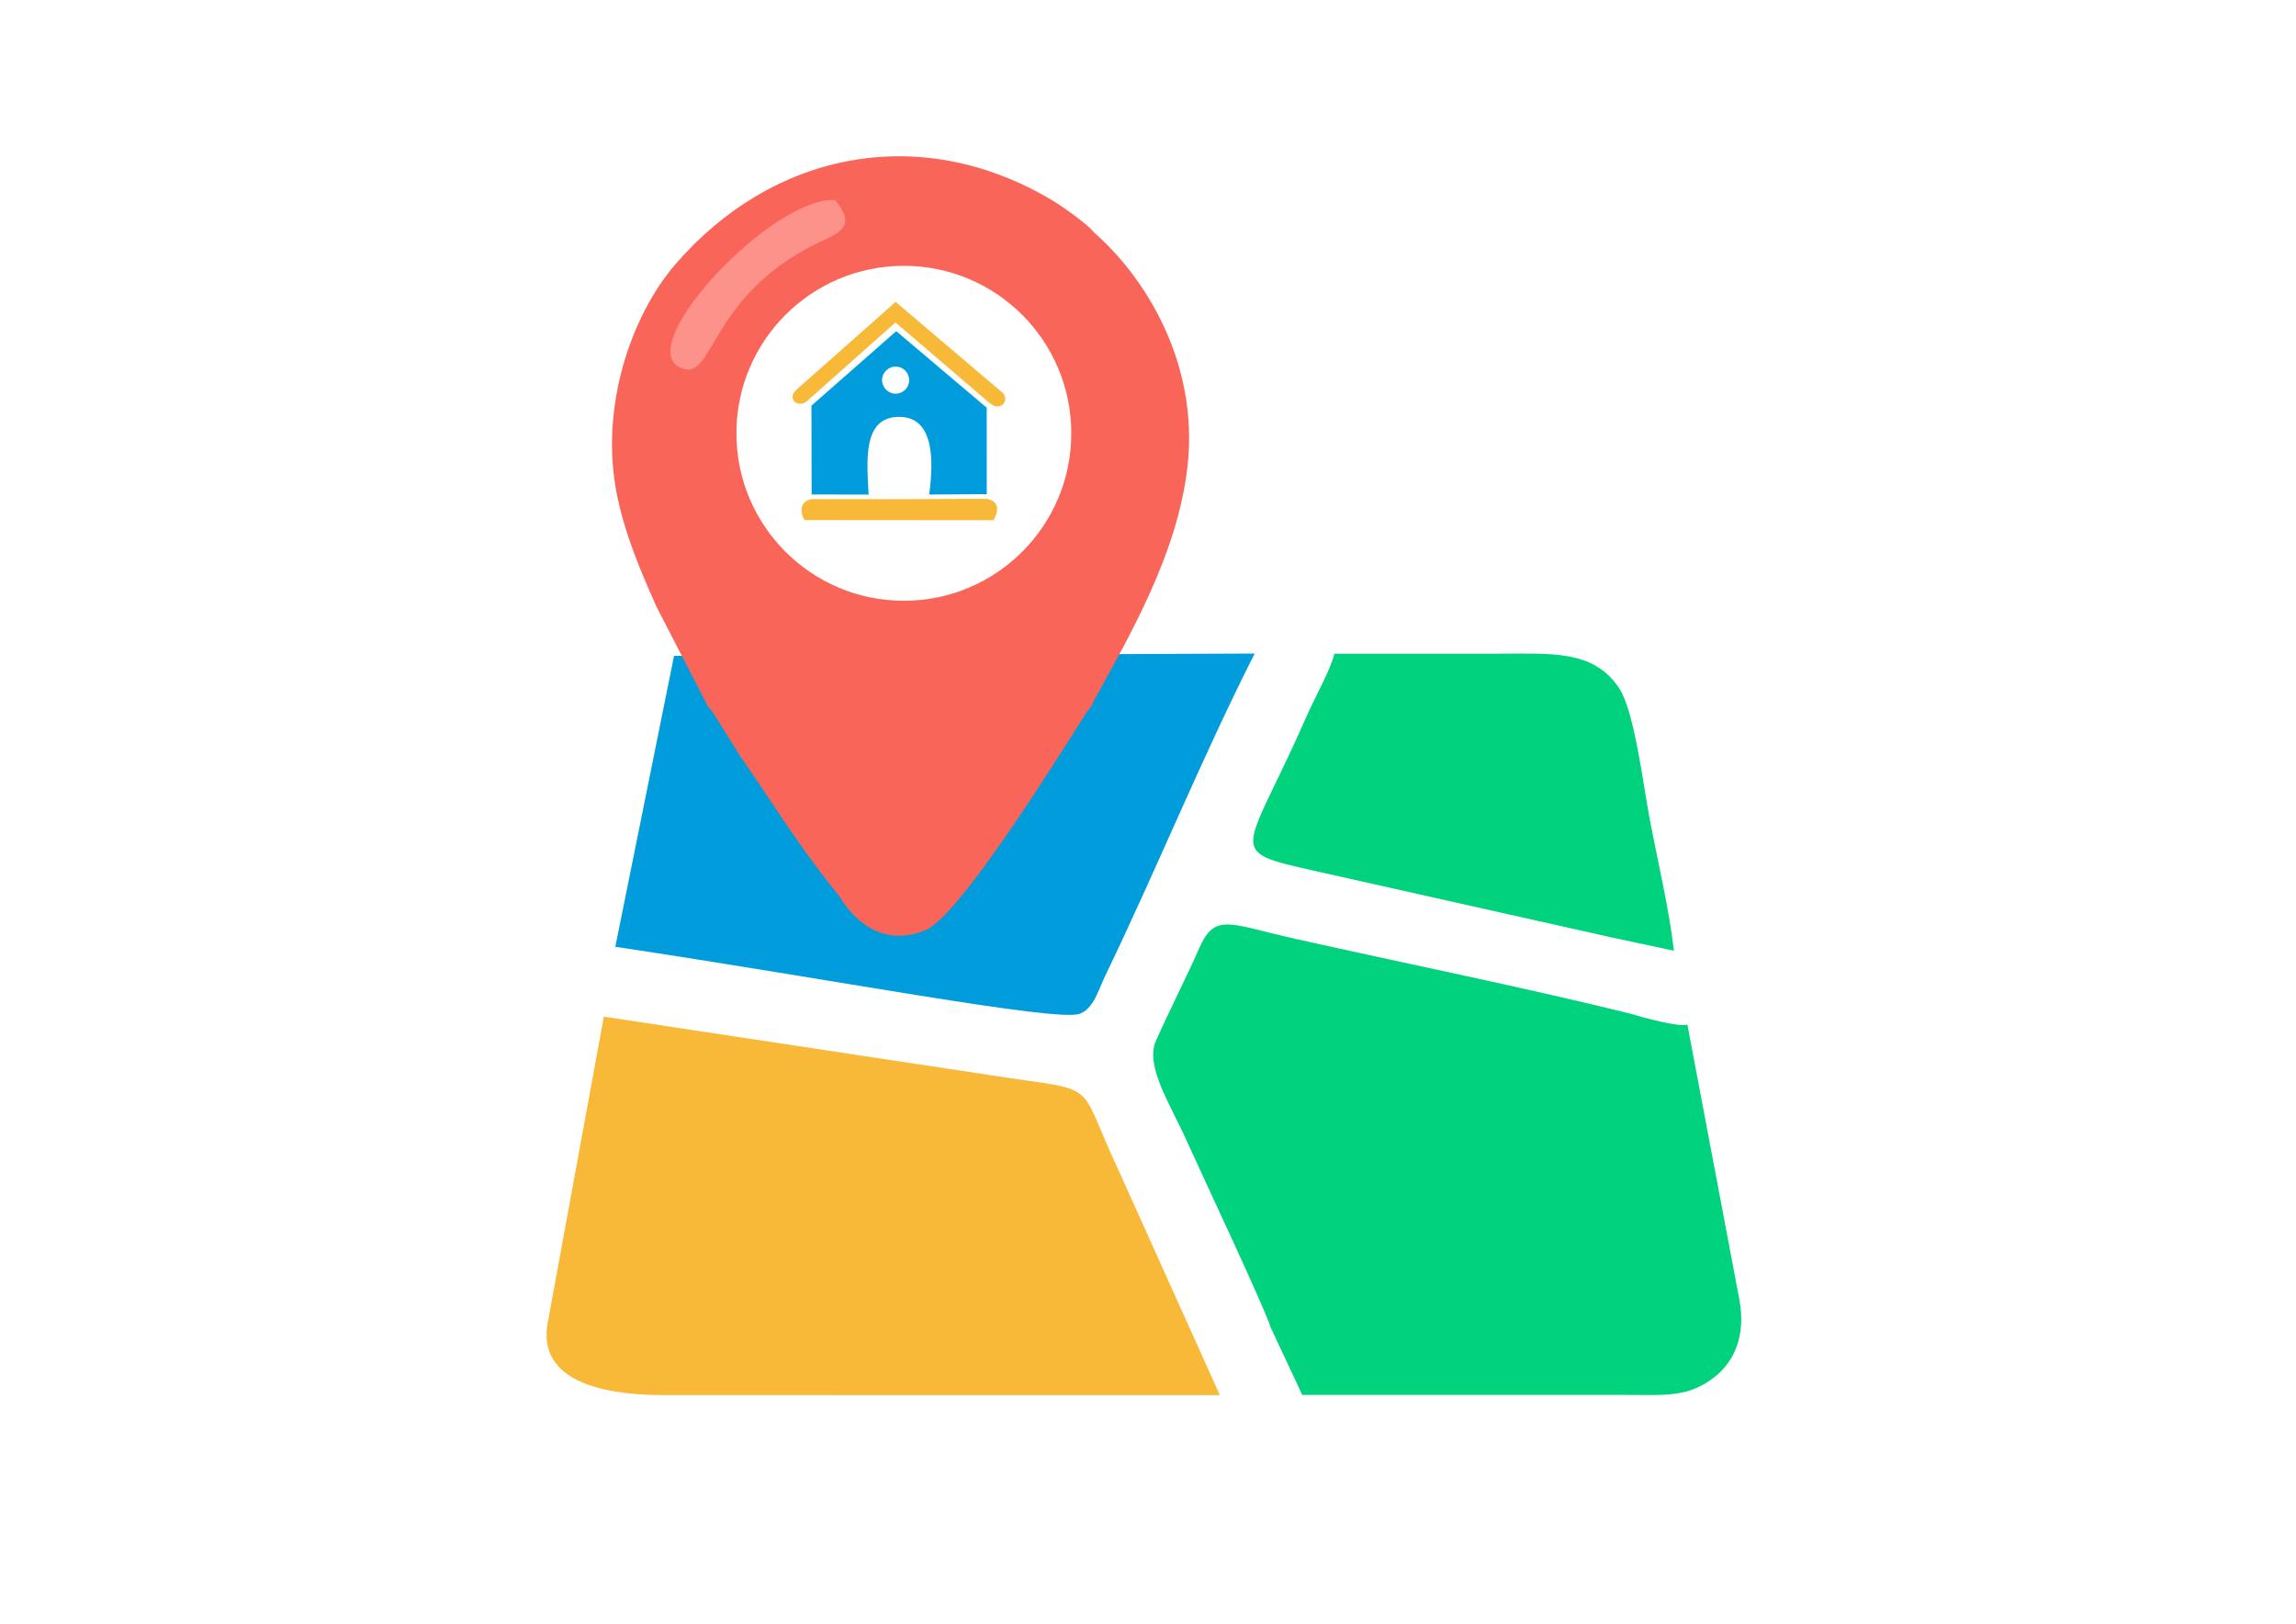 <?xml version="1.0" encoding="UTF-8"?>
<!DOCTYPE svg PUBLIC "-//W3C//DTD SVG 1.1//EN" "http://www.w3.org/Graphics/SVG/1.1/DTD/svg11.dtd">
<!-- Creator: CorelDRAW 2020 (64-Bit) -->
<svg xmlns="http://www.w3.org/2000/svg" xml:space="preserve" width="297mm" height="210mm" version="1.1" style="shape-rendering:geometricPrecision; text-rendering:geometricPrecision; image-rendering:optimizeQuality; fill-rule:evenodd; clip-rule:evenodd"
viewBox="0 0 29700 21000"
 xmlns:xlink="http://www.w3.org/1999/xlink"
 xmlns:xodm="http://www.corel.com/coreldraw/odm/2003">
 <defs>
  <style type="text/css">
   <![CDATA[
    .fil3 {fill:#009CDC}
    .fil2 {fill:#009CDC}
    .fil0 {fill:#00D27D}
    .fil1 {fill:#F9B938}
    .fil4 {fill:#FA6559}
    .fil5 {fill:#FD928A}
   ]]>
  </style>
 </defs>
 <g id="Capa_x0020_1">
  <g id="_2237601020032">
   <path class="fil0" d="M16436.15 17167.08l409.43 874.21 4167.31 -0.19c524.7,0 826.57,37.95 1171.92,-236.62 253.84,-201.81 401.1,-539.84 313.76,-1001.83l-671.71 -3551.97c-108.45,38.37 -586.45,-93.62 -742.14,-141.85 -1374.59,-339.57 -2916.72,-649.99 -4329.01,-966.29 -854.95,-191.48 -1038.45,-343.21 -1242.65,119.88 -178.42,404.61 -378.82,790.01 -560.86,1200.74 -143.34,323.39 187.57,820.38 395.4,1284.53 177.41,396.2 1020.22,2182.95 1088.55,2419.39z"/>
   <path class="fil1" d="M14479.09 15157.15c-581.94,-1235.05 -202.33,-1022.07 -1668.02,-1251.63l-5000.17 -756.79 -730.38 3984.39c-128.05,824.95 946.22,910.38 1514.59,910.37l7184.64 0.79 -1300.66 -2887.13z"/>
   <path class="fil0" d="M20836.68 12121.96l816.3 174.22c-62.86,-548.9 -217.99,-1193.33 -319.52,-1737.29 -79.83,-427.7 -192.72,-1359.59 -387.92,-1655.82 -331.09,-502.47 -872.27,-448.63 -1590.71,-448.63 -697.98,0 -1395.99,0.6 -2093.97,-0.11 -43.13,194.57 -261.29,586.38 -351.92,793.04 -805.4,1836.42 -1091.1,1746.71 118.59,2021l3809.15 853.59z"/>
   <path class="fil2" d="M7959.51 12245.15c2779.83,415.76 5699.21,975.46 6005.27,867.1 181.32,-64.19 242.97,-308.27 338.89,-506.93 646,-1338.04 1257.19,-2836.5 1926.39,-4152.8l-7510.88 29.79c-253.22,1254.28 -506.45,2508.56 -759.67,3762.84z"/>
   <path class="fil3" d="M10496.39 5246.75l2.53 1148.67 737.48 0.86c-23.48,-436.92 -80.36,-1003.02 392.12,-1004.72 461.66,-1.67 448.01,573.22 391.22,1004.45l744.4 -4.82 -0.53 -1117.75 -1170.26 -990.38 -1096.96 963.69zm1089.08 -505.52c96.79,0 175.24,78.45 175.24,175.24 0,96.79 -78.45,175.24 -175.24,175.24 -96.78,0 -175.24,-78.45 -175.24,-175.24 0,-96.79 78.46,-175.24 175.24,-175.24z"/>
   <path class="fil1" d="M11582.78 4170.58l1221.81 1044.69c149.96,124.95 271.44,-62.11 148.34,-149.11l-1367.52 -1161.65 -1289.07 1140.63c-125.12,124 41.07,245.43 155.79,130.7l1130.65 -1005.26z"/>
   <path class="fil1" d="M12764.15 6451.19l-1121.86 4.68 -1143.36 -0.45c-195.69,33.64 -119.87,242.38 -89.59,270.99l2439.68 1.94c8.03,-7.12 149.79,-232.26 -84.87,-277.16z"/>
   <path class="fil4" d="M14143.77 2998.87c667.43,579.81 1369.42,1695.73 1216.75,3036.83 -130.15,1143.25 -765.18,2213.27 -1222.25,3049.21l-5.91 27.36 -89.1 119.5c-386.16,612.13 -1637.11,2618.09 -2069.42,2797.52 -543.66,225.64 -918.1,-108.89 -1119.6,-441.62 -292.55,-357.52 -609.16,-807.28 -871.1,-1205.32 -134.74,-204.74 -264.99,-392.69 -412.46,-609.26l-354.44 -566.66c-25.23,-33.36 -31.67,-39.18 -55.85,-64.91l-666.43 -1290.28c-196.49,-441.96 -400.24,-908.55 -509.74,-1435.14 -237.43,-1141.81 183.75,-2335.62 746.15,-2990.55 1248.96,-1454.43 3163.13,-1859.53 4881.78,-834.31 142.45,84.98 469.8,320.46 531.62,407.63zm-2452.08 439.27c1196.19,0 2165.89,969.71 2165.89,2165.9 0,1196.19 -969.7,2165.9 -2165.89,2165.9 -1196.2,0 -2165.9,-969.71 -2165.9,-2165.9 0,-1196.19 969.7,-2165.9 2165.9,-2165.9z"/>
   <path class="fil5" d="M10802.86 2587.91c-799.09,-52.96 -2602.54,1855.27 -2015.42,2160.33 439.63,228.44 350.34,-824.56 1650.69,-1534.79 340.39,-185.92 693.74,-229.01 364.73,-625.54z"/>
  </g>
 </g>
</svg>
